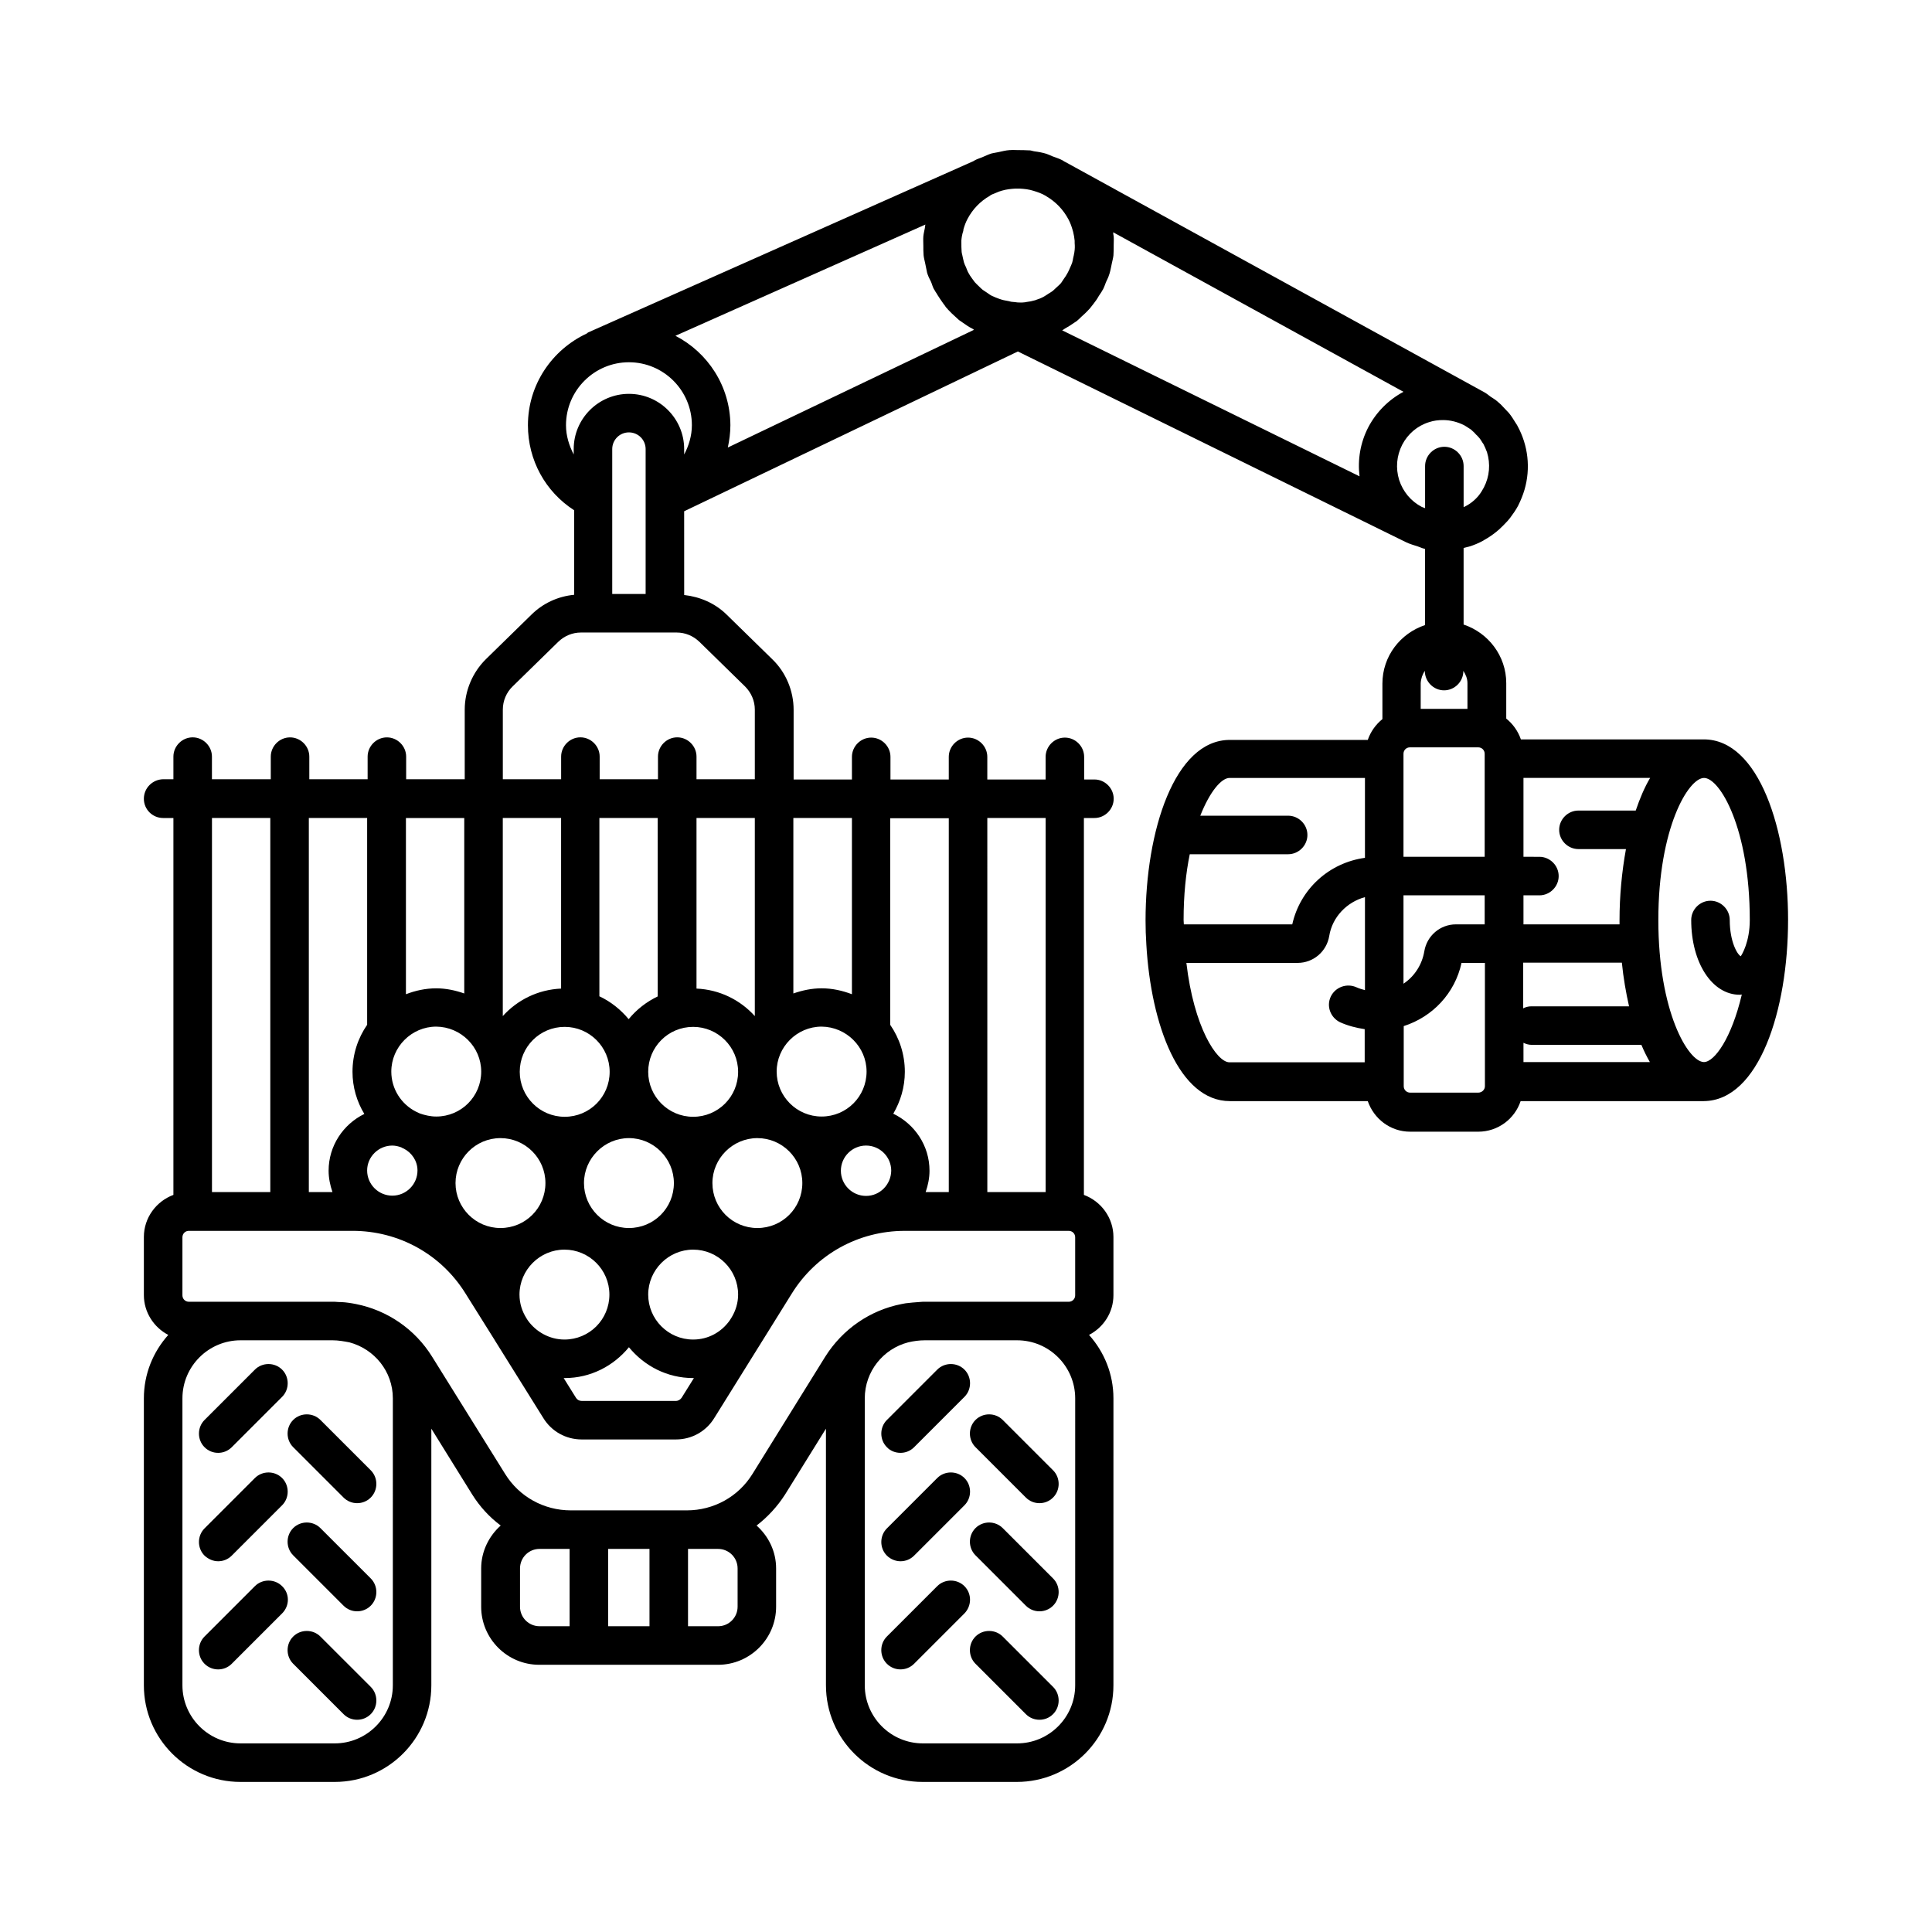 <?xml version="1.0" encoding="UTF-8"?>
<!-- Uploaded to: SVG Repo, www.svgrepo.com, Generator: SVG Repo Mixer Tools -->
<svg fill="#000000" width="800px" height="800px" version="1.1" viewBox="144 144 512 512" xmlns="http://www.w3.org/2000/svg">
 <g>
  <path d="m201.81 529.02c1.293 0 2.586-0.477 3.609-1.496l13.344-13.344c1.973-1.973 1.973-5.242 0-7.215-1.973-1.973-5.242-1.973-7.215 0l-13.344 13.344c-1.973 1.973-1.973 5.242 0 7.215 1.016 1.02 2.309 1.496 3.606 1.496z"/>
  <path d="m201.81 557.75c1.293 0 2.586-0.477 3.609-1.496l13.344-13.344c1.973-1.973 1.973-5.242 0-7.215s-5.242-1.973-7.215 0l-13.344 13.344c-1.973 1.973-1.973 5.242 0 7.215 1.016 0.949 2.309 1.496 3.606 1.496z"/>
  <path d="m218.76 564.35c-1.973-1.973-5.242-1.973-7.215 0l-13.344 13.348c-1.973 1.973-1.973 5.242 0 7.215 1.02 1.02 2.316 1.496 3.609 1.496s2.586-0.477 3.609-1.496l13.344-13.344c2.039-2.043 2.039-5.242-0.004-7.219z"/>
  <path d="m228.91 520.3c-1.973-1.973-5.242-1.973-7.215 0-1.973 1.973-1.973 5.242 0 7.215l13.344 13.344c1.02 1.02 2.316 1.496 3.609 1.496s2.586-0.477 3.609-1.496c1.973-1.973 1.973-5.242 0-7.215z"/>
  <path d="m228.91 548.96c-1.973-1.973-5.242-1.973-7.215 0-1.973 1.973-1.973 5.242 0 7.215l13.344 13.344c1.02 1.02 2.316 1.496 3.609 1.496s2.586-0.477 3.609-1.496c1.973-1.973 1.973-5.242 0-7.215z"/>
  <path d="m228.91 577.7c-1.973-1.973-5.242-1.973-7.215 0-1.973 1.973-1.973 5.242 0 7.215l13.344 13.344c1.02 1.02 2.316 1.496 3.609 1.496s2.586-0.477 3.609-1.496c1.973-1.973 1.973-5.242 0-7.215z"/>
  <path d="m382.64 529.02c1.293 0 2.586-0.477 3.609-1.496l13.344-13.344c1.973-1.973 1.973-5.242 0-7.215-1.973-1.973-5.242-1.973-7.215 0l-13.344 13.344c-1.973 1.973-1.973 5.242 0 7.215 0.949 1.02 2.312 1.496 3.606 1.496z"/>
  <path d="m382.64 557.75c1.293 0 2.586-0.477 3.609-1.496l13.344-13.344c1.973-1.973 1.973-5.242 0-7.215s-5.242-1.973-7.215 0l-13.344 13.344c-1.973 1.973-1.973 5.242 0 7.215 0.949 0.949 2.312 1.496 3.606 1.496z"/>
  <path d="m399.59 564.35c-1.973-1.973-5.242-1.973-7.215 0l-13.344 13.344c-1.973 1.973-1.973 5.242 0 7.215 1.02 1.02 2.316 1.496 3.609 1.496s2.586-0.477 3.609-1.496l13.344-13.344c1.969-2.039 1.969-5.238-0.004-7.215z"/>
  <path d="m409.73 520.3c-1.973-1.973-5.242-1.973-7.215 0-1.973 1.973-1.973 5.242 0 7.215l13.344 13.344c1.02 1.02 2.316 1.496 3.609 1.496 1.293 0 2.586-0.477 3.609-1.496 1.973-1.973 1.973-5.242 0-7.215z"/>
  <path d="m409.73 548.96c-1.973-1.973-5.242-1.973-7.215 0-1.973 1.973-1.973 5.242 0 7.215l13.344 13.344c1.02 1.02 2.316 1.496 3.609 1.496 1.293 0 2.586-0.477 3.609-1.496 1.973-1.973 1.973-5.242 0-7.215z"/>
  <path d="m409.73 577.7c-1.973-1.973-5.242-1.973-7.215 0-1.973 1.973-1.973 5.242 0 7.215l13.344 13.344c1.02 1.02 2.316 1.496 3.609 1.496 1.293 0 2.586-0.477 3.609-1.496 1.973-1.973 1.973-5.242 0-7.215z"/>
  <path d="m617.86 387.81c0-23.762-7.691-47.863-22.332-47.863h-48.477c-0.75-2.18-2.109-4.086-3.879-5.516v-9.395c0-7.215-4.766-13.344-11.301-15.523v-20.289c0.41-0.137 0.887-0.203 1.293-0.34h0.066c1.363-0.41 2.656-0.953 3.879-1.633 0.066-0.066 0.137-0.066 0.203-0.137 1.227-0.68 2.316-1.43 3.402-2.316 0.137-0.137 0.273-0.273 0.41-0.34 0.816-0.75 1.633-1.566 2.383-2.383 0.203-0.273 0.477-0.543 0.68-0.816 0.75-1.02 1.496-2.043 2.109-3.199 0-0.066 0.066-0.066 0.066-0.137 0.68-1.363 1.227-2.723 1.633-4.086 1.703-5.785 0.953-11.848-1.84-16.953-0.137-0.34-0.41-0.613-0.543-0.887-0.543-0.887-1.09-1.77-1.77-2.586-0.41-0.477-0.887-0.887-1.293-1.363-0.543-0.613-1.09-1.156-1.77-1.703-0.543-0.477-1.156-0.816-1.77-1.227-0.543-0.41-1.02-0.816-1.633-1.156l-111.11-61.062c-0.066 0-0.137-0.066-0.137-0.066-0.137-0.066-0.203-0.137-0.34-0.203-0.066-0.066-0.137-0.066-0.203-0.137-0.887-0.477-1.84-0.75-2.723-1.09-0.477-0.203-0.887-0.41-1.293-0.543-0.066 0-0.137 0-0.137-0.066-1.09-0.34-2.18-0.543-3.269-0.68-0.477-0.066-0.953-0.273-1.363-0.273h-0.273c-0.887-0.066-1.77-0.066-2.656-0.066-0.75 0-1.43-0.066-2.18 0h-0.066-0.066c-1.02 0.066-2.043 0.34-2.996 0.543-0.613 0.137-1.227 0.203-1.77 0.34-0.887 0.273-1.703 0.68-2.519 1.02-0.68 0.273-1.363 0.477-1.973 0.816-0.066 0.066-0.137 0.066-0.203 0.137-0.066 0.066-0.203 0.066-0.273 0.137l-101.99 45.344c-0.137 0.066-0.203 0.203-0.34 0.273-9.191 4.289-15.59 13.547-15.59 24.305 0 9.258 4.629 17.633 12.254 22.535v22.398c-4.223 0.41-8.168 2.18-11.234 5.176l-12.117 11.848c-3.609 3.539-5.652 8.441-5.652 13.414v18.449h-15.523v-5.992c0-2.793-2.316-5.106-5.106-5.106-2.793 0-5.106 2.316-5.106 5.106v5.992h-15.453v-5.992c0-2.793-2.316-5.106-5.106-5.106-2.793 0-5.106 2.316-5.106 5.106v5.992l-15.594-0.008v-5.992c0-2.793-2.316-5.106-5.106-5.106-2.793 0-5.106 2.316-5.106 5.106v5.992h-2.723c-2.793 0.066-5.106 2.312-5.106 5.172s2.316 5.106 5.106 5.106h2.723v99.875c-4.562 1.707-7.828 6.062-7.828 11.168v15.387c0 4.562 2.656 8.578 6.469 10.555-4.019 4.492-6.469 10.348-6.469 16.816v76.047c0 14.16 11.508 25.598 25.598 25.598h24.984c14.16 0 25.598-11.508 25.598-25.598v-68.016l10.824 17.43c2.043 3.269 4.629 6.059 7.559 8.238-3.133 2.793-5.176 6.875-5.176 11.371v10.145c0 8.441 6.875 15.387 15.387 15.387h47.387c8.441 0 15.387-6.875 15.387-15.387v-10.145c0-4.562-2.043-8.578-5.176-11.371 2.926-2.246 5.516-5.039 7.559-8.238l10.824-17.43 0.004 68.016c0 14.16 11.508 25.598 25.598 25.598h24.984c14.16 0 25.598-11.508 25.598-25.598l0.004-76.047c0-6.469-2.449-12.324-6.469-16.816 3.812-1.973 6.469-5.922 6.469-10.555v-15.387c0-5.106-3.269-9.465-7.828-11.164v-99.879h2.789c2.793 0 5.106-2.316 5.106-5.106 0-2.793-2.316-5.106-5.106-5.106h-2.723v-5.992c0-2.793-2.316-5.106-5.106-5.106-2.793 0-5.106 2.316-5.106 5.106v5.992h-15.453v-5.992c0-2.793-2.316-5.106-5.106-5.106-2.793 0-5.106 2.316-5.106 5.106v5.992h-15.453v-5.992c0-2.793-2.316-5.106-5.106-5.106-2.793 0-5.106 2.316-5.106 5.106v5.992h-15.453v-18.449c0-5.039-2.043-9.941-5.652-13.414l-12.117-11.848c-3.062-2.996-7.012-4.699-11.234-5.176l-0.008-22.191 88.438-42.348 102.94 50.586c1.02 0.477 2.043 0.75 3.062 1.09 0.477 0.137 0.953 0.41 1.496 0.543 0.137 0 0.273 0.066 0.41 0.137v20.152c-6.535 2.18-11.301 8.238-11.301 15.523v9.395c-1.77 1.43-3.133 3.336-3.879 5.516h-36.559c-14.637 0-22.332 24.102-22.332 47.863 0 2.109 0.066 4.152 0.203 6.195v0.066c1.227 21.582 8.781 41.598 22.125 41.598h36.559c1.633 4.699 5.992 8.102 11.234 8.102h18.043c5.242 0 9.668-3.402 11.234-8.102h48.34 0.203c14.637-0.137 22.332-24.168 22.332-47.996zm-42.145 22.875h-25.871c-0.816 0-1.566 0.203-2.18 0.543v-12.117h26.145c0.41 4.086 1.09 7.965 1.906 11.574zm-27.98 9.668c0.68 0.34 1.43 0.543 2.18 0.543h29.07c0.68 1.633 1.43 3.133 2.246 4.562h-33.496zm29.75-61.547h-15.184c-2.793 0-5.106 2.316-5.106 5.106 0 2.793 2.316 5.106 5.106 5.106h12.594c-1.09 5.992-1.703 12.391-1.703 18.859v1.09h-25.457v-7.691h4.223c2.793 0 5.106-2.316 5.106-5.106 0-2.793-2.316-5.106-5.106-5.106l-4.223-0.004v-20.902h33.566c-1.5 2.519-2.727 5.449-3.816 8.648zm-41.734-16.75c0.953 0 1.703 0.75 1.703 1.703v27.301h-21.516v-27.301c0-0.953 0.75-1.703 1.703-1.703zm-19.812 39.219h21.516v7.691h-7.625c-4.152 0-7.691 2.996-8.375 7.148-0.613 3.609-2.656 6.672-5.516 8.578zm-200.91-79.863h-8.781v-38.398c0-2.449 1.973-4.426 4.426-4.426 2.449 0 4.426 1.973 4.426 4.426v38.398zm7.965-68.422 66.246-29.48c-0.066 0.273-0.137 0.613-0.137 0.887-0.137 0.75-0.34 1.496-0.41 2.246-0.066 0.816 0 1.633 0 2.449s0 1.703 0.066 2.519c0.066 0.75 0.273 1.43 0.41 2.109 0.203 0.887 0.34 1.77 0.543 2.656 0.066 0.137 0.066 0.203 0.137 0.34 0 0.066 0 0.137 0.066 0.203 0.203 0.613 0.543 1.156 0.816 1.77 0.273 0.613 0.41 1.293 0.75 1.906 0.066 0.066 0.066 0.137 0.137 0.203 0.066 0.137 0.137 0.273 0.273 0.477 0.203 0.34 0.477 0.68 0.68 1.09 0.477 0.75 0.953 1.43 1.43 2.109 0.273 0.34 0.477 0.613 0.68 0.953 0.203 0.203 0.41 0.41 0.613 0.68 0.613 0.68 1.293 1.293 1.973 1.906 0.34 0.273 0.543 0.543 0.887 0.816 0.066 0.066 0.137 0.066 0.203 0.137 0.273 0.203 0.613 0.41 0.887 0.613 0.75 0.543 1.566 1.09 2.383 1.496 0.203 0.066 0.34 0.203 0.477 0.34l-65.223 31.184c0.41-1.906 0.68-3.879 0.68-5.922-0.062-10.344-5.988-19.262-14.566-23.688zm89.324-8.988c-0.34 0-0.68-0.137-1.02-0.203-0.613-0.137-1.293-0.203-1.906-0.41-0.203-0.066-0.41-0.137-0.613-0.203-0.613-0.203-1.227-0.477-1.84-0.75-0.477-0.203-0.887-0.543-1.293-0.816-0.41-0.273-0.816-0.543-1.227-0.816-0.34-0.273-0.68-0.613-0.953-0.887-0.41-0.41-0.816-0.75-1.156-1.156-0.273-0.34-0.477-0.68-0.75-1.02-0.34-0.477-0.68-0.953-0.953-1.496-0.27-0.477-0.406-0.953-0.609-1.43-0.203-0.41-0.41-0.816-0.543-1.293-0.141-0.41-0.141-0.75-0.277-1.16-0.066-0.34-0.137-0.613-0.203-0.953-0.066-0.273-0.137-0.477-0.137-0.75-0.066-0.816-0.066-1.566-0.066-2.383v-0.543c0.066-0.816 0.203-1.633 0.477-2.449 0.066-0.137 0.066-0.34 0.066-0.477 0.273-0.953 0.613-1.906 1.09-2.793 1.363-2.586 3.402-4.699 5.922-6.129 0.066 0 0.137-0.066 0.137-0.137 0.34-0.203 0.75-0.34 1.09-0.477 0.137-0.066 0.273-0.137 0.477-0.203 0.477-0.203 0.953-0.41 1.496-0.543 1.156-0.34 2.383-0.477 3.539-0.543h0.137 1.02c1.227 0.066 2.519 0.203 3.746 0.613 1.09 0.34 2.109 0.68 3.133 1.293 0.066 0.066 0.137 0.066 0.203 0.137 2.449 1.43 4.492 3.539 5.856 6.129 0.477 0.887 0.816 1.84 1.09 2.793 0.066 0.137 0.066 0.34 0.137 0.477 0.203 0.816 0.34 1.633 0.41 2.383v0.613c0.066 0.75 0.066 1.566-0.066 2.316 0 0.273-0.137 0.543-0.137 0.816-0.066 0.273-0.137 0.613-0.203 0.887-0.066 0.41-0.137 0.816-0.273 1.227-0.137 0.41-0.34 0.816-0.543 1.293-0.203 0.477-0.41 0.953-0.68 1.43-0.273 0.543-0.613 1.02-0.953 1.496-0.203 0.34-0.477 0.68-0.68 1.02-0.34 0.477-0.816 0.816-1.227 1.227-0.34 0.273-0.613 0.613-0.953 0.887-0.41 0.34-0.816 0.543-1.227 0.816-0.41 0.273-0.816 0.543-1.293 0.816-0.613 0.34-1.293 0.613-1.973 0.816-0.137 0.066-0.273 0.137-0.41 0.137-0.68 0.203-1.363 0.34-2.043 0.41-0.34 0.066-0.613 0.137-0.953 0.137-0.543 0.066-1.02 0-1.566 0-0.273-0.078-0.75-0.078-1.297-0.148zm13.277 7.492c0.203-0.137 0.41-0.273 0.613-0.41 0.816-0.477 1.633-0.953 2.383-1.496 0.273-0.203 0.543-0.34 0.816-0.543 0.066-0.066 0.137-0.066 0.137-0.137 0.34-0.273 0.68-0.613 1.02-0.953 0.68-0.613 1.293-1.156 1.906-1.84 0.203-0.203 0.41-0.41 0.543-0.613 0.273-0.34 0.477-0.613 0.75-0.953 0.543-0.68 1.02-1.363 1.43-2.109 0.203-0.34 0.477-0.68 0.68-1.02 0.066-0.137 0.203-0.34 0.273-0.477 0.066-0.066 0.066-0.137 0.137-0.203 0.34-0.613 0.543-1.293 0.816-1.973 0.273-0.613 0.543-1.09 0.75-1.703 0-0.066 0-0.137 0.066-0.203 0.066-0.137 0.066-0.273 0.137-0.41 0.273-0.887 0.41-1.84 0.613-2.723 0.137-0.68 0.34-1.363 0.41-2.043 0.066-0.887 0.066-1.77 0.066-2.656 0-0.816 0.066-1.566 0-2.383-0.066-0.34-0.137-0.75-0.137-1.09l76.934 42.277c-3.949 2.109-7.215 5.379-9.328 9.395-2.109 4.086-2.859 8.578-2.316 13.004l-78.77-38.672c-0.066-0.066 0.004-0.066 0.07-0.066zm111.32 29.887c0.066 0.066 0.137 0.203 0.203 0.273 0.34 0.68 0.68 1.43 0.953 2.18 0.953 3.133 0.68 6.398-0.816 9.328-0.41 0.75-0.816 1.43-1.293 2.043-1.09 1.363-2.449 2.449-4.086 3.199v-10.895c0-2.793-2.316-5.106-5.106-5.106-2.793 0-5.106 2.316-5.106 5.106v11.164c-0.273-0.137-0.613-0.203-0.887-0.34-2.859-1.496-4.969-4.016-5.992-7.148-0.953-3.133-0.68-6.398 0.816-9.328 1.496-2.859 4.016-5.039 7.148-5.992 1.227-0.41 2.449-0.543 3.676-0.543 1.906 0 3.812 0.477 5.582 1.363 0.477 0.273 0.887 0.543 1.293 0.816 0.273 0.203 0.613 0.34 0.816 0.613 0.41 0.34 0.75 0.68 1.09 1.09 0.203 0.203 0.41 0.34 0.543 0.543 0.48 0.477 0.82 1.09 1.164 1.633zm-242.92-4.699c0-9.191 7.488-16.68 16.68-16.68 9.191 0 16.68 7.488 16.68 16.68 0 2.793-0.816 5.445-2.043 7.762v-1.43c0-8.035-6.535-14.637-14.637-14.637-8.035 0-14.637 6.535-14.637 14.637v1.43c-1.227-2.383-2.043-4.969-2.043-7.762zm-26.961 104.1v46.5c-2.316-0.816-4.832-1.363-7.422-1.363-2.859 0-5.582 0.613-8.035 1.566v-46.703zm26.617 55.352c6.535 0 11.914 5.309 11.914 11.914s-5.309 11.914-11.914 11.914c-6.606 0-11.914-5.379-11.914-11.914 0-6.602 5.312-11.914 11.914-11.914zm34.043 0c6.535 0 11.914 5.309 11.914 11.914s-5.309 11.914-11.914 11.914c-6.606 0-11.914-5.379-11.914-11.914 0-6.602 5.309-11.914 11.914-11.914zm9.668 77.82c-2.18 3.062-5.652 5.039-9.668 5.039-6.606 0-11.914-5.379-11.914-11.914s5.379-11.914 11.914-11.914c6.535 0 11.914 5.309 11.914 11.914 0 2.246-0.68 4.356-1.77 6.129zm-53.512-0.07-0.34-0.543c-1.156-1.84-1.84-3.949-1.84-6.262 0-6.535 5.379-11.914 11.914-11.914 6.535 0 11.914 5.309 11.914 11.914s-5.309 11.914-11.914 11.914c-3.949 0-7.559-2.043-9.734-5.109zm-7.219-48.27c6.535 0 11.914 5.309 11.914 11.914 0 6.606-5.309 11.914-11.914 11.914-6.606 0-11.914-5.379-11.914-11.914s5.309-11.914 11.914-11.914zm45.957 11.914c0 6.606-5.309 11.914-11.914 11.914s-11.914-5.379-11.914-11.914 5.379-11.914 11.914-11.914c6.535 0 11.914 5.379 11.914 11.914zm10.211 0c0-6.535 5.379-11.914 11.914-11.914s11.914 5.309 11.914 11.914c0 6.606-5.309 11.914-11.914 11.914-6.602 0-11.914-5.309-11.914-11.914zm-61.273-29.547c0 6.606-5.309 11.914-11.914 11.914-1.496 0-2.996-0.34-4.356-0.816-0.34-0.137-0.68-0.34-1.02-0.477-3.879-1.973-6.535-5.992-6.535-10.621 0-6.535 5.379-11.914 11.914-11.914 6.531 0.066 11.91 5.379 11.91 11.914zm-23.559 19.609c0.816 0 1.633 0.203 2.383 0.477 0.203 0.137 0.477 0.273 0.68 0.34 2.109 1.09 3.609 3.269 3.609 5.785 0 3.676-2.996 6.672-6.672 6.672s-6.672-2.996-6.672-6.672c0-3.609 2.996-6.602 6.672-6.602zm45.684 61.613c6.875 0 12.938-3.199 17.02-8.168 4.086 4.969 10.145 8.168 17.02 8.168h0.203l-3.269 5.242c-0.34 0.477-0.887 0.816-1.496 0.816h-24.984c-0.613 0-1.156-0.273-1.496-0.816l-3.269-5.242h0.273zm79.863-48.27c-3.676 0-6.672-2.996-6.672-6.672s2.996-6.672 6.672-6.672 6.672 2.996 6.672 6.672c-0.07 3.676-2.996 6.672-6.672 6.672zm0.137-32.953c0 6.606-5.309 11.914-11.914 11.914s-11.914-5.379-11.914-11.914c0-6.535 5.379-11.914 11.914-11.914 6.535 0.066 11.914 5.379 11.914 11.914zm-29.617-14.707c-3.879-4.289-9.328-7.012-15.453-7.285v-45.207h15.453zm-25.668-5.242c-2.996 1.43-5.652 3.473-7.762 6.059-2.109-2.519-4.699-4.629-7.762-6.059v-47.25h15.453l0.004 47.25zm-25.668-2.043c-6.129 0.273-11.574 2.996-15.453 7.285v-52.492h15.453zm-51.402-45.207v54.805c-2.449 3.539-3.879 7.828-3.879 12.461 0 4.086 1.156 7.898 3.133 11.164-5.582 2.723-9.465 8.441-9.465 15.047 0 1.973 0.41 3.879 1.02 5.652h-6.262v-99.129zm-25.664 0v99.129h-15.457v-99.129zm32.473 229.85c0 8.512-6.945 15.387-15.387 15.387h-24.984c-8.512 0-15.387-6.945-15.387-15.387v-76.047c0-8.512 6.945-15.387 15.387-15.387h24.441c1.496 0 2.996 0.273 4.426 0.543 6.606 1.77 11.508 7.691 11.508 14.844zm68.016-36.152v20.492h-10.961v-20.492zm-34.312 15.32v-10.145c0-2.859 2.316-5.176 5.176-5.176h7.965v20.492h-7.969c-2.859 0-5.172-2.312-5.172-5.172zm57.664 0c0 2.859-2.316 5.176-5.176 5.176h-7.965v-20.492h7.965c2.859 0 5.176 2.316 5.176 5.176zm3.949-35.199c-3.746 6.059-10.281 9.668-17.43 9.668h-30.707c-7.148 0-13.684-3.609-17.43-9.668l-19.336-31.047c-4.562-7.352-11.914-12.324-20.152-13.957-0.34-0.066-0.75-0.137-1.09-0.203-1.227-0.203-2.383-0.34-3.609-0.34-0.273 0-0.613-0.066-0.887-0.066h-0.543l-24.504-0.004h-13.684c-0.953 0-1.703-0.75-1.703-1.703v-15.387c0-0.953 0.75-1.703 1.703-1.703h43.367c12.254 0 23.488 6.195 29.957 16.613l7.762 12.391c0.066 0.137 0.137 0.273 0.203 0.34l12.664 20.289c2.18 3.539 5.992 5.652 10.145 5.652h24.984c4.152 0 7.965-2.109 10.145-5.652l12.594-20.219c0.137-0.203 0.203-0.34 0.34-0.543l7.625-12.254c6.469-10.418 17.703-16.613 29.957-16.613h43.438c0.953 0 1.703 0.75 1.703 1.703v15.387c0 0.953-0.75 1.703-1.703 1.703h-13.684l-24.441-0.004h-0.543c-0.273 0-0.613 0.066-0.887 0.066-1.227 0.066-2.449 0.203-3.676 0.34-0.34 0.066-0.75 0.137-1.09 0.203-8.305 1.633-15.59 6.606-20.219 13.957zm85.512 56.031c0 8.512-6.945 15.387-15.387 15.387h-24.984c-8.512 0-15.387-6.945-15.387-15.387v-76.047c0-7.148 4.902-13.141 11.508-14.844 1.43-0.34 2.926-0.543 4.426-0.543h24.441c8.512 0 15.387 6.945 15.387 15.387zm-7.828-229.85v99.129h-15.453l-0.004-99.129zm-25.668 0v99.129h-6.129c0.613-1.77 1.02-3.676 1.02-5.652 0-6.672-3.949-12.391-9.602-15.113 1.906-3.269 3.062-7.012 3.062-11.098 0-4.629-1.43-8.918-3.879-12.461v-54.738l15.527 0.004zm-25.668 0v46.703c-2.519-0.953-5.176-1.566-8.035-1.566-2.656 0-5.106 0.543-7.488 1.363v-46.5zm-28.32-34.855c1.633 1.633 2.586 3.812 2.586 6.129v18.449h-15.453v-5.992c0-2.793-2.316-5.106-5.106-5.106-2.793 0-5.106 2.316-5.106 5.106v5.992h-15.453v-5.992c0-2.793-2.316-5.106-5.106-5.106-2.793 0-5.106 2.316-5.106 5.106v5.992h-15.453v-18.449c0-2.316 0.953-4.562 2.586-6.129l12.117-11.848c1.633-1.566 3.746-2.449 5.992-2.449h25.395c2.246 0 4.356 0.887 5.992 2.449zm180.14-4.152c0 2.859 2.316 5.176 5.106 5.176 2.793 0 5.106-2.316 5.106-5.106v-0.066c0.613 0.953 1.09 2.043 1.09 3.269v6.809h-12.391v-6.809c0.07-1.234 0.477-2.32 1.09-3.273zm-51.742 28.391h35.879v21.172c-9.465 1.293-17.156 8.238-19.266 17.633h-28.73c0-0.41-0.066-0.75-0.066-1.156 0-6.672 0.613-12.461 1.633-17.43h26.074c2.793 0 5.106-2.316 5.106-5.106 0-2.793-2.316-5.106-5.106-5.106h-23.285c2.586-6.539 5.652-10.008 7.762-10.008zm-11.438 49.016h29.48c4.152 0 7.691-2.996 8.375-7.148 0.816-5.039 4.699-8.988 9.465-10.281v24.645c-0.75-0.203-1.496-0.41-2.246-0.75-2.586-1.156-5.582-0.066-6.809 2.449-1.227 2.586-0.066 5.582 2.449 6.809 2.109 0.953 4.289 1.496 6.535 1.84v8.781h-35.879c-3.34-0.062-9.398-9.32-11.371-26.344zm77.34 34.383h-18.043c-0.953 0-1.703-0.75-1.703-1.703v-15.93c7.625-2.449 13.547-8.645 15.32-16.75h6.195v32.68c0 0.953-0.816 1.703-1.77 1.703zm59.844-8.102h-0.066c-4.152-0.137-12.051-13.344-12.051-37.648 0-24.375 7.965-37.648 12.117-37.648s12.117 13.277 12.117 37.648c0 5.856-2.109 9.191-2.383 9.602-0.887-0.41-2.926-3.812-2.926-9.602 0-2.793-2.316-5.106-5.106-5.106-2.793 0-5.106 2.316-5.106 5.106 0 11.301 5.516 19.812 12.867 19.812 0.203 0 0.41-0.066 0.543-0.066-2.723 11.57-7.215 17.836-10.008 17.902z"/>
 </g>
</svg>